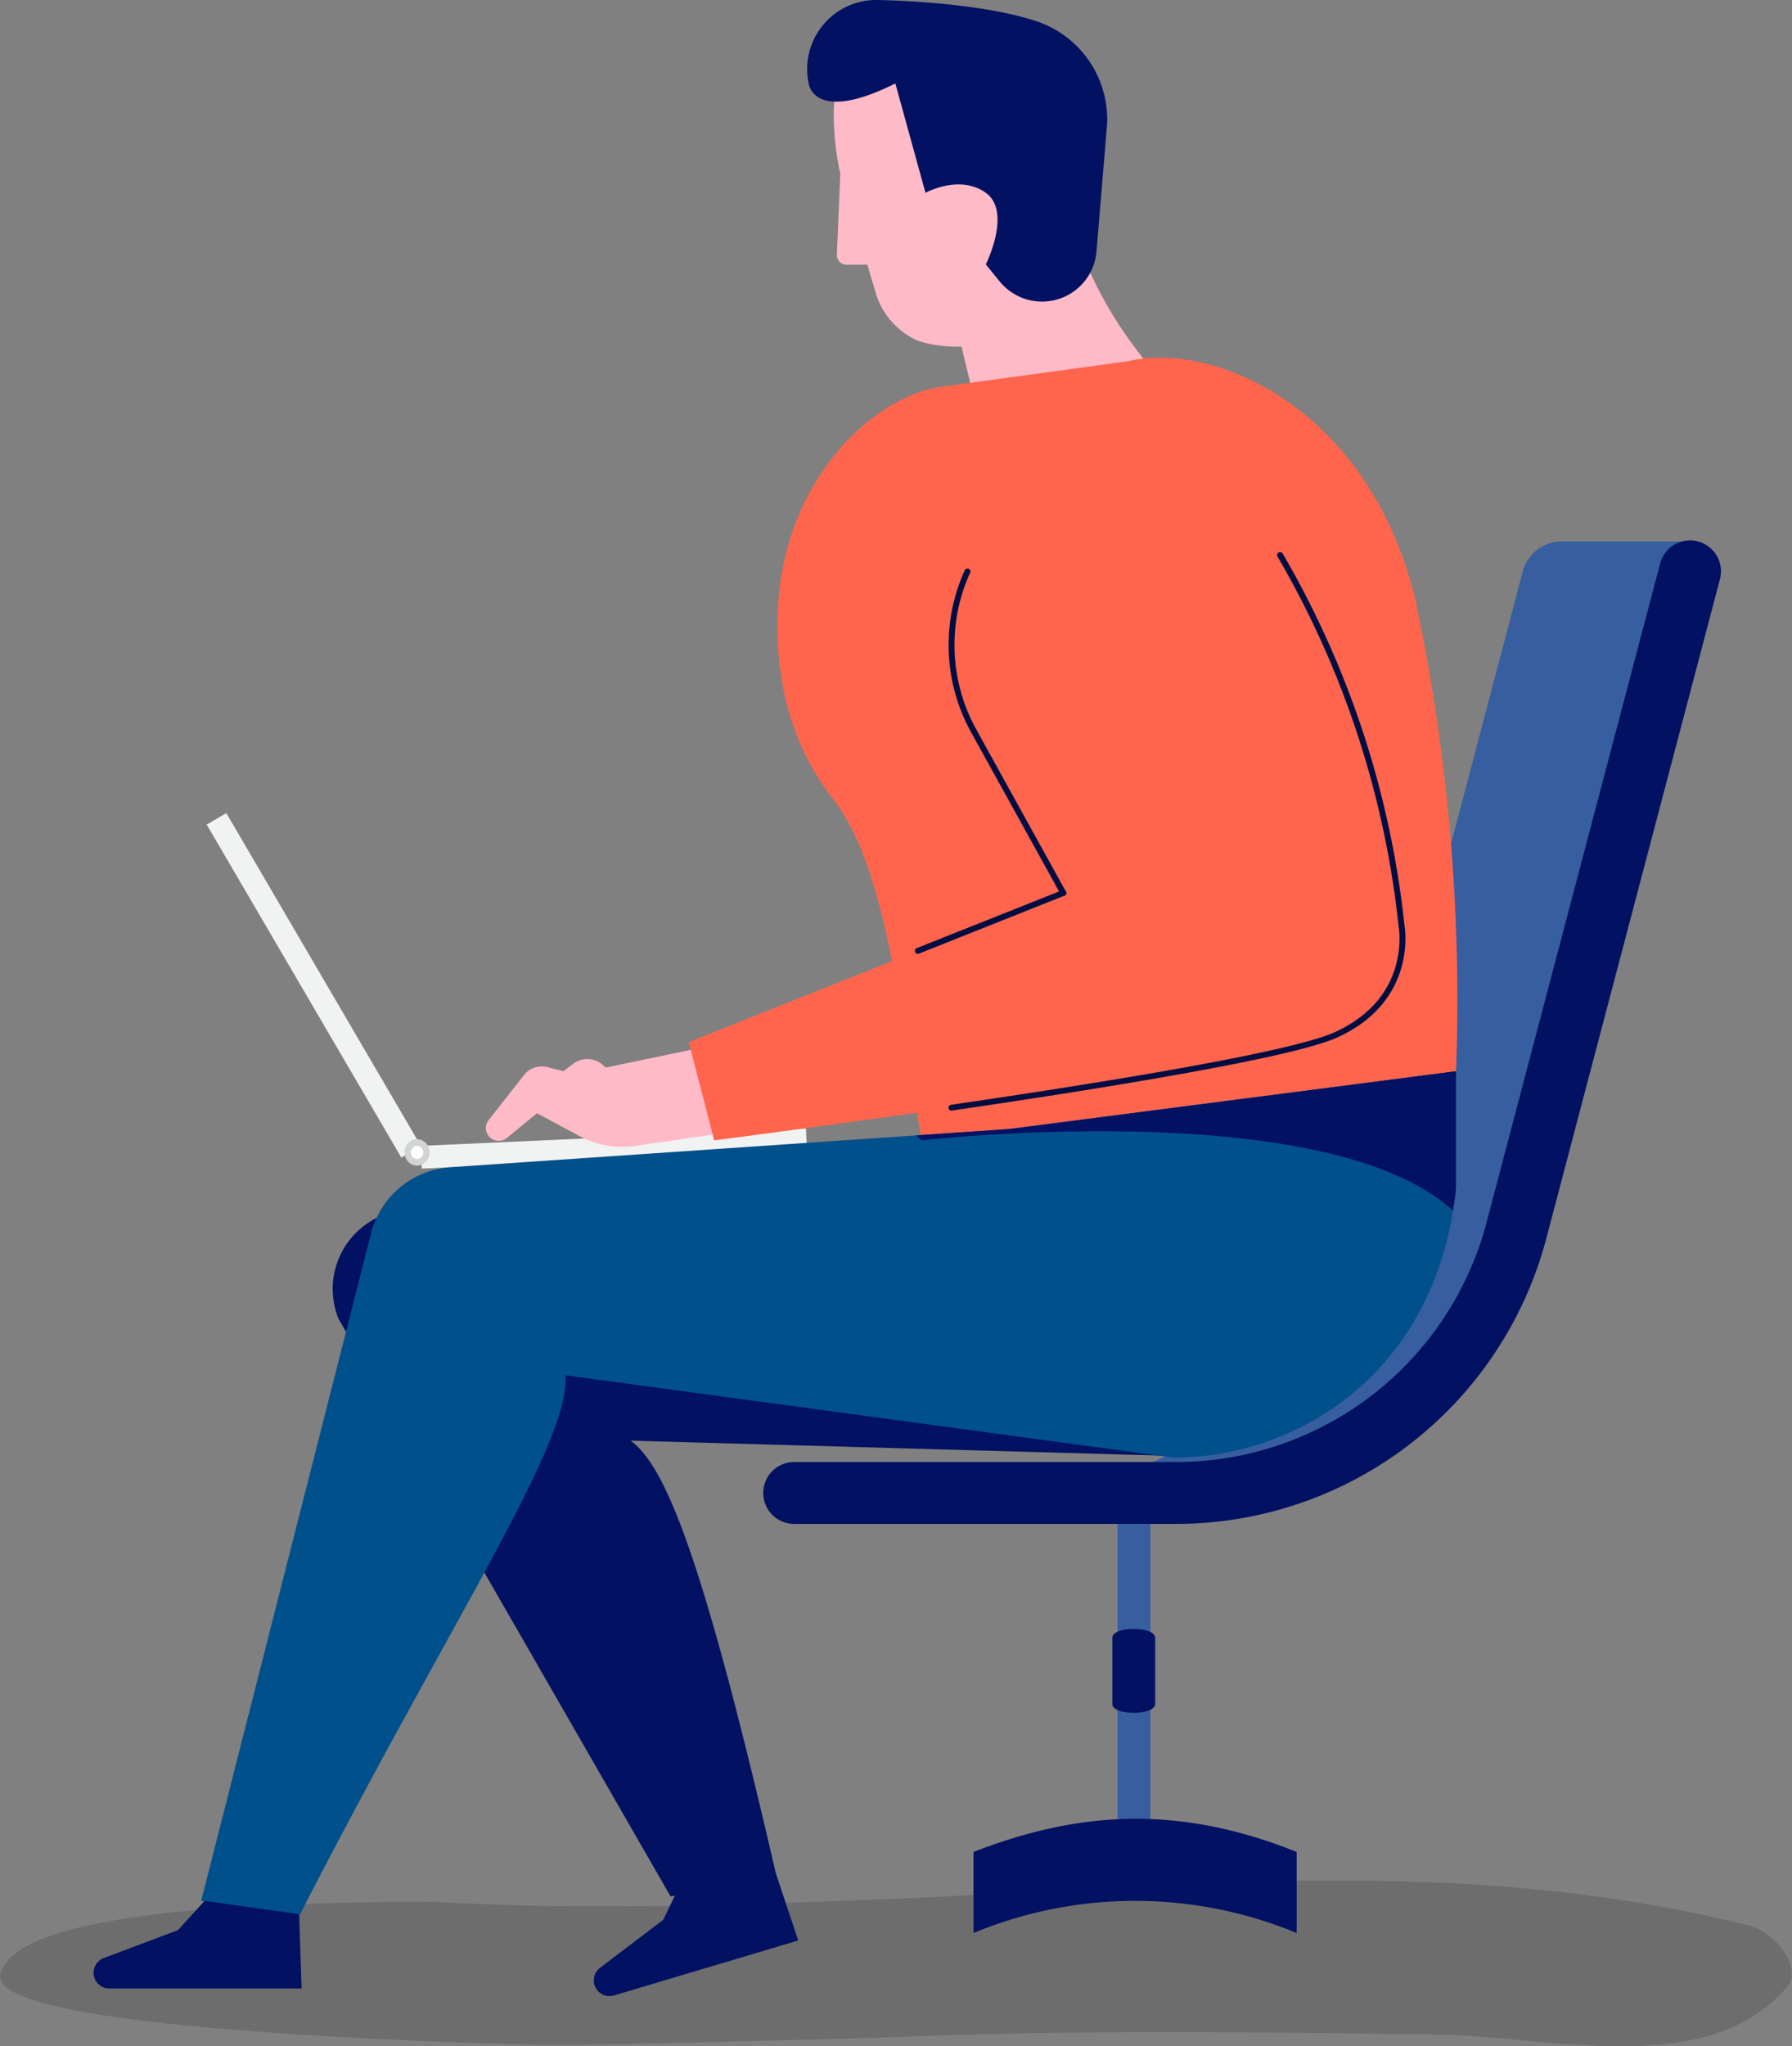 <svg id="Group_1599" data-name="Group 1599" xmlns="http://www.w3.org/2000/svg" width="131.422" height="150"
	viewBox="0 0 131.422 150">
	<rect x="0" y="0" width="131.422" height="150" fill="#808080" stroke="none"/>
	<path id="Path_1278" data-name="Path 1278"
		d="M-1698.4,1080.437c-.781,2.851,14.841,4.243,31.007,4.935,3.233.136,6.487.24,9.628.291,5.352-.056,10.7-.188,16.06-.33q4.016-.106,8.035-.217c13.644-.583,27.253-.4,40.861-.22,8.347.181,19.6,3.266,25.4-3.447,1.27-1.271-.726-3.992-2.722-4.536-21.048-5.262-41.551-2.9-62.344-1.977q-4.267.174-8.532.318c-5.688.185-11.375.3-17.06.229q-4.265-.082-8.545-.308c-1.969,0-3.924.013-5.84.048C-1685.863,1075.469-1697.381,1076.723-1698.4,1080.437Z"
		transform="translate(1698.427 -935.759)" opacity="0.15" style="mix-blend-mode: multiply;isolation: isolate" />
	<path id="Path_1279" data-name="Path 1279"
		d="M-1545.337,956.54a25.8,25.8,0,0,0,24.953-19.229l13.314-50.522h-9.984a2.962,2.962,0,0,0-2.864,2.207l-12.733,48.315A25.8,25.8,0,0,1-1557.6,956.54Z"
		transform="translate(1631.593 -847.1)" fill="#375e9f" />
	<rect id="Rectangle_1311" data-name="Rectangle 1311" width="2.414" height="26.314"
		transform="translate(81.958 109.44)" fill="#375e9f" />
	<g id="Group_1571" data-name="Group 1571" transform="translate(15.157 59.601)">
		<rect id="Rectangle_1312" data-name="Rectangle 1312" width="28.281" height="1.667"
			transform="matrix(0.999, -0.045, 0.045, 0.999, 15.699, 24.396)" fill="#f1f2f2" />
		<rect id="Rectangle_1313" data-name="Rectangle 1313" width="28.281" height="1.667"
			transform="translate(14.277 25.255) rotate(-120.319)" fill="#f1f2f2" />
		<ellipse id="Ellipse_36" data-name="Ellipse 36" cx="0.92" cy="0.968" rx="0.92" ry="0.968"
			transform="translate(14.51 23.906)" fill="#d1d3d4" />
		<path id="Path_1280" data-name="Path 1280"
			d="M-1640.167,971.6a.468.468,0,0,1-.455.479.467.467,0,0,1-.455-.479.468.468,0,0,1,.455-.479A.468.468,0,0,1-1640.167,971.6Z"
			transform="translate(1656.052 -946.722)" fill="#fff" />
	</g>
	<path id="Path_1281" data-name="Path 1281"
		d="M-1609.2,1073.186l-1.257,2.61-4.632,3.515a1.155,1.155,0,0,0-.408,1.249h0a1.154,1.154,0,0,0,1.436.776l13.509-4.027-1.726-5.174Z"
		transform="translate(1659.094 -935.064)" fill="#031162" />
	<path id="Path_1282" data-name="Path 1282"
		d="M-1613.858,963.869l-5.793.846a6.629,6.629,0,0,1-4.1-.724l-3.108-1.673-2.208,1.814a.942.942,0,0,1-1.07.087h0a.942.942,0,0,1-.267-1.4l2.595-3.3a1.649,1.649,0,0,1,1.7-.581l1.193.3.7-.535a1.71,1.71,0,0,1,2.153.053l.254.216,6.492-1.357Z"
		transform="translate(1666.241 -880.715)" fill="#febac7" />
	<path id="Path_1283" data-name="Path 1283"
		d="M-1581.568,824.85l-.25,5.942a.709.709,0,0,0,.708.738h1.527l.638,2.143a5.546,5.546,0,0,0,3.159,3.466,9.517,9.517,0,0,0,3.107.386l1.145,4.758,14.441-1.393h0a29.839,29.839,0,0,1-8.038-14.276l-1.8-7.524s-.72-6-9.117-6S-1581.568,824.85-1581.568,824.85Z"
		transform="translate(1643.193 -812.125)" fill="#febac7" />
	<path id="Path_1284" data-name="Path 1284"
		d="M-1608.807,970.349l-38.142,5.13a5.815,5.815,0,0,0-4.606,7.966l24.349,42.335,7.677-1.867c-5.261-22.729-7.99-29.632-10.61-31.551l41.3,1.162Z"
		transform="translate(1676.389 -886.757)" fill="#031162" />
	<path id="Path_1285" data-name="Path 1285"
		d="M-1577.906,863.286l13.723-1.876c5.9-1.447,17.347,2.976,20.99,17.2a140.991,140.991,0,0,1,3.044,34.847l-39.2,5.067c-1.574-9.415-2.586-19.928-6.42-24.932a18.979,18.979,0,0,1-3.662-7.9C-1592.057,872.131-1583.5,864.051-1577.906,863.286Z"
		transform="translate(1646.93 -834.932)" fill="#ff654d" />
	<path id="Path_1286" data-name="Path 1286"
		d="M-1578.318,960.706v8.27a5.669,5.669,0,0,1-.037.668c-1.615,13.637-12.032,19.386-20.673,19.386l-44.594-6.037c.324,5.036-8.383,17.886-19.489,39.54l-7.236-1.013,12.446-48.879a6.456,6.456,0,0,1,5.835-4.9l40.983-2.8Z"
		transform="translate(1685.1 -882.18)" fill="#00508c" />
	<path id="Path_1287" data-name="Path 1287"
		d="M-1531,969.645a5.668,5.668,0,0,0,.037-.668v-8.27l-32.763,4.235-6.834.468.4.364s29.651-3.407,38.979,5.153Q-1531.074,970.3-1531,969.645Z"
		transform="translate(1637.74 -882.18)" fill="#031162" />
	<path id="Path_1288" data-name="Path 1288"
		d="M-1576.919,878.553h0a12.955,12.955,0,0,1,18,4.4,67.817,67.817,0,0,1,8.9,27.165s1.066,5.333-4.8,8c-3.23,1.468-16.727,3.664-28.205,5.341-9.369,1.369-17.394,2.392-17.394,2.392l-1.867-7.2,14.4-5.733,13.064-5.2-6.586-11.912a12.938,12.938,0,0,1-.442-11.659A12.9,12.9,0,0,1-1576.919,878.553Z"
		transform="translate(1652.796 -842.26)" fill="#ff654d" />
	<path id="Path_1289" data-name="Path 1289"
		d="M-1564.191,902.655a.216.216,0,0,1-.19-.111,13.225,13.225,0,0,1-.448-11.853.216.216,0,0,1,.286-.107.215.215,0,0,1,.106.286,12.79,12.79,0,0,0,.434,11.464.217.217,0,0,1-.085.294A.218.218,0,0,1-1564.191,902.655Z"
		transform="translate(1635.586 -848.892)" fill="#000d41" />
	<path id="Path_1290" data-name="Path 1290"
		d="M-1556.15,925.1a.217.217,0,0,1-.19-.111l-6.587-11.912a.216.216,0,0,1,.084-.294.218.218,0,0,1,.294.084l6.587,11.912a.216.216,0,0,1-.085.294A.22.22,0,0,1-1556.15,925.1Z"
		transform="translate(1634.132 -859.423)" fill="#000d41" />
	<path id="Path_1291" data-name="Path 1291"
		d="M-1570.506,940.1a.216.216,0,0,1-.2-.136.215.215,0,0,1,.121-.281l10.669-4.247a.215.215,0,0,1,.281.121.216.216,0,0,1-.121.281l-10.669,4.247A.211.211,0,0,1-1570.506,940.1Z"
		transform="translate(1637.819 -870.182)" fill="#000d41" />
	<path id="Path_1292" data-name="Path 1292"
		d="M-1565.818,929.229a.217.217,0,0,1-.214-.185.216.216,0,0,1,.183-.245c11.047-1.614,24.9-3.848,28.147-5.324,5.645-2.566,4.687-7.709,4.677-7.76a67.962,67.962,0,0,0-8.877-27.1.216.216,0,0,1,.076-.3.217.217,0,0,1,.3.076,68.357,68.357,0,0,1,8.932,27.25c.008.038,1.029,5.515-4.925,8.221-3.294,1.5-17.188,3.74-28.263,5.358Z"
		transform="translate(1635.595 -847.813)" fill="#000d41" />
	<path id="Path_1293" data-name="Path 1293"
		d="M-1677.225,1076.454l-1.95,2.143-5.443,2.046a1.154,1.154,0,0,0-.748,1.08h0a1.154,1.154,0,0,0,1.154,1.154h14.1l-.177-5.452Z"
		transform="translate(1692.229 -937.113)" fill="#031162" />
	<path id="Path_1294" data-name="Path 1294"
		d="M-1563.76,819.871a7.574,7.574,0,0,0-5.047-7.016c-4.327-1.5-11.629-1.6-11.629-1.6l0,0a5.066,5.066,0,0,0-5.214,6.114s.335,3,6.356,0l2.211,8.015s2.492-1.382,4.424,0,0,5.251,0,5.251l1.023,1.252a4.006,4.006,0,0,0,3.742,1.419,4.006,4.006,0,0,0,3.352-3.623l.763-9.175h0l.02-.241A3.238,3.238,0,0,0-1563.76,819.871Z"
		transform="translate(1644.957 -811.25)" fill="#031162" />
	<path id="Path_1295" data-name="Path 1295"
		d="M-1561.61,958.74h-28.014a2.268,2.268,0,0,1-2.268-2.268h0a2.268,2.268,0,0,1,2.268-2.268h28.014a23.555,23.555,0,0,0,22.76-17.539l12.736-48.328a2.268,2.268,0,0,1,2.771-1.616h0a2.267,2.267,0,0,1,1.615,2.771l-12.736,48.328A28.094,28.094,0,0,1-1561.61,958.74Z"
		transform="translate(1647.866 -847.032)" fill="#031162" />
	<path id="Path_1296" data-name="Path 1296"
		d="M-1538.842,1073.377a30.981,30.981,0,0,0-23.7,0v-5.943c6.86-2.651,14.319-3.774,23.7,0Z"
		transform="translate(1633.937 -931.681)" fill="#031162" />
	<path id="Path_1297" data-name="Path 1297"
		d="M-1540.022,1044.008c0,.873-3.143.873-3.143,0v-4.845c0-.873,3.143-.873,3.143,0Z"
		transform="translate(1624.741 -919.105)" fill="#031162" />
</svg>
